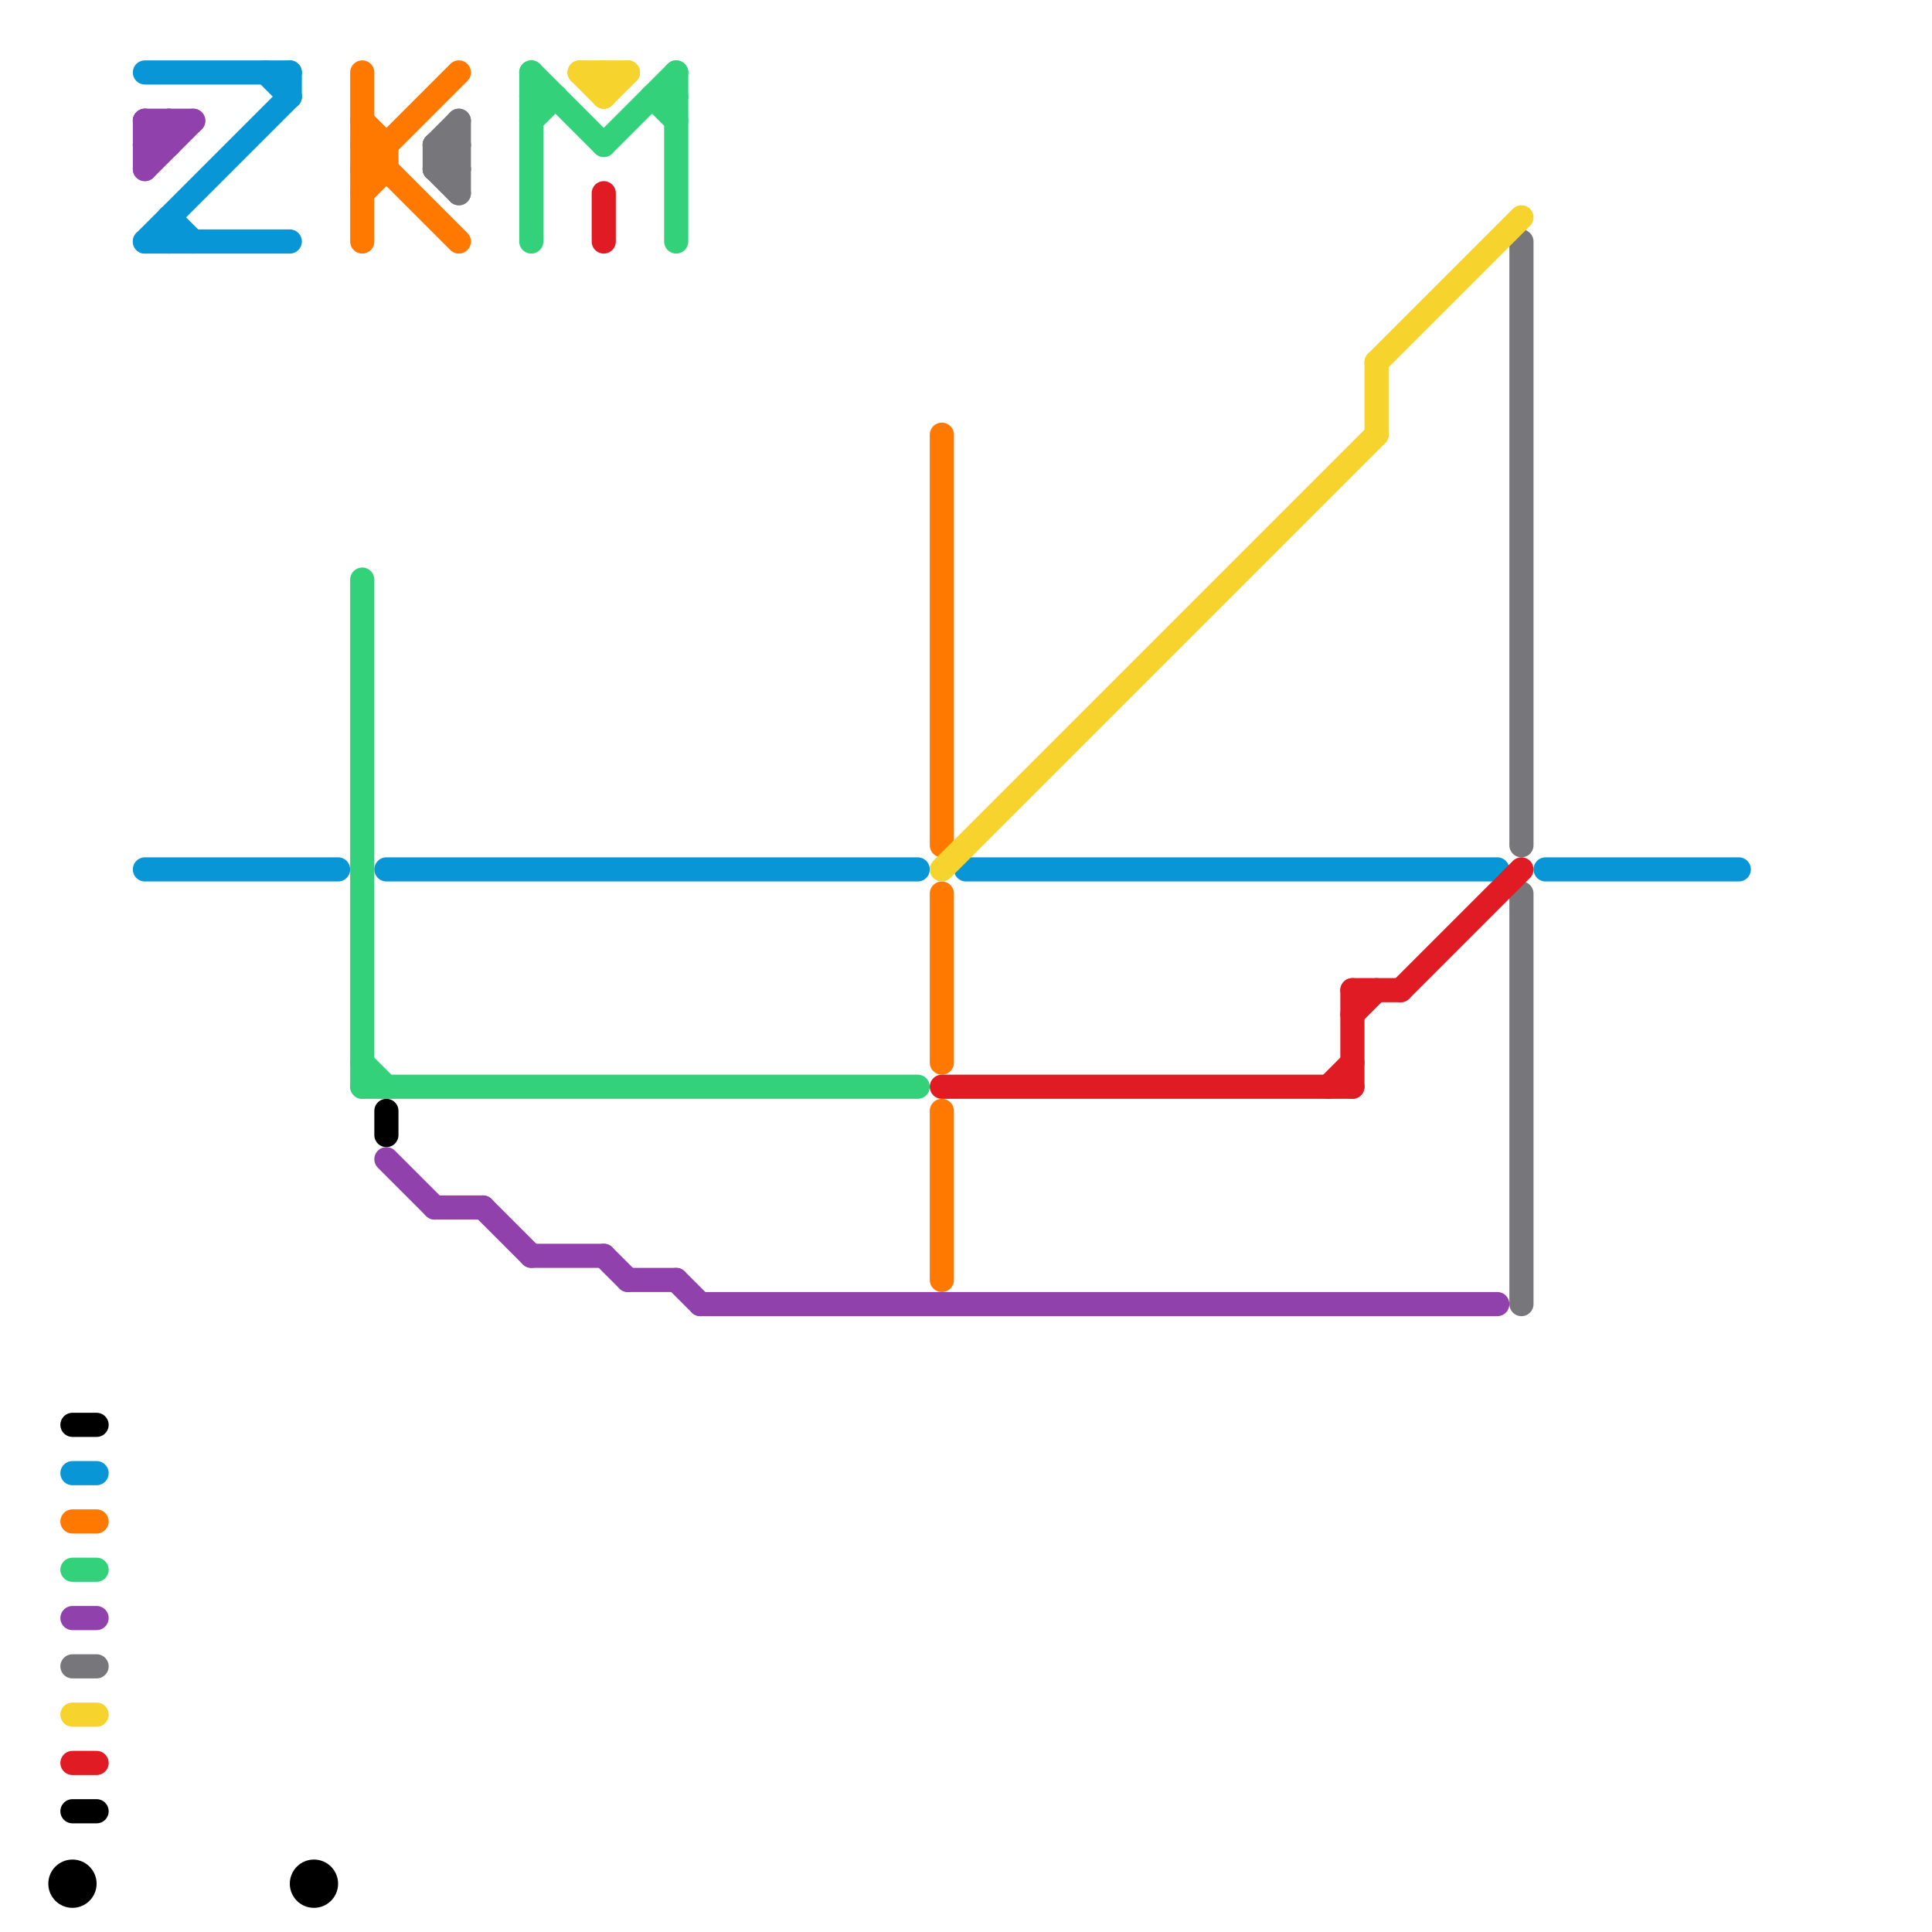 
<svg version="1.1" xmlns="http://www.w3.org/2000/svg" viewBox="0 0 80 80">
<style>text { font: 1px Helvetica; font-weight: 600; white-space: pre; dominant-baseline: central; } line { stroke-width: 1; fill: none; stroke-linecap: round; stroke-linejoin: round; } .c0 { stroke: #0896d7 } .c1 { stroke: #000000 } .c2 { stroke: #ff7800 } .c3 { stroke: #33d17a } .c4 { stroke: #9141ac } .c5 { stroke: #77767b } .c6 { stroke: #f6d32d } .c7 { stroke: #e01b24 }</style><defs><g id="wm-xf"><circle r="1.2" fill="#000"/><circle r="0.9" fill="#fff"/><circle r="0.6" fill="#000"/><circle r="0.3" fill="#fff"/></g><g id="wm"><circle r="0.6" fill="#000"/><circle r="0.3" fill="#fff"/></g></defs><line class="c0" x1="12" y1="3" x2="12" y2="4"/><line class="c0" x1="7" y1="9" x2="8" y2="10"/><line class="c0" x1="7" y1="9" x2="7" y2="10"/><line class="c0" x1="11" y1="3" x2="12" y2="4"/><line class="c0" x1="6" y1="10" x2="12" y2="4"/><line class="c0" x1="6" y1="10" x2="12" y2="10"/><line class="c0" x1="64" y1="36" x2="72" y2="36"/><line class="c0" x1="40" y1="36" x2="62" y2="36"/><line class="c0" x1="6" y1="3" x2="12" y2="3"/><line class="c0" x1="3" y1="61" x2="4" y2="61"/><line class="c0" x1="6" y1="36" x2="14" y2="36"/><line class="c0" x1="16" y1="36" x2="38" y2="36"/><line class="c1" x1="3" y1="75" x2="4" y2="75"/><line class="c1" x1="16" y1="46" x2="16" y2="47"/><line class="c1" x1="3" y1="59" x2="4" y2="59"/><circle cx="13" cy="78" r="1" fill="#000000" /><circle cx="3" cy="78" r="1" fill="#000000" /><line class="c2" x1="15" y1="6" x2="16" y2="6"/><line class="c2" x1="39" y1="46" x2="39" y2="53"/><line class="c2" x1="15" y1="8" x2="16" y2="7"/><line class="c2" x1="15" y1="7" x2="19" y2="3"/><line class="c2" x1="16" y1="6" x2="16" y2="7"/><line class="c2" x1="15" y1="3" x2="15" y2="10"/><line class="c2" x1="39" y1="37" x2="39" y2="44"/><line class="c2" x1="15" y1="5" x2="16" y2="6"/><line class="c2" x1="15" y1="6" x2="19" y2="10"/><line class="c2" x1="15" y1="7" x2="16" y2="7"/><line class="c2" x1="39" y1="18" x2="39" y2="35"/><line class="c2" x1="3" y1="63" x2="4" y2="63"/><line class="c3" x1="15" y1="24" x2="15" y2="45"/><line class="c3" x1="27" y1="4" x2="28" y2="4"/><line class="c3" x1="22" y1="3" x2="25" y2="6"/><line class="c3" x1="25" y1="6" x2="28" y2="3"/><line class="c3" x1="28" y1="3" x2="28" y2="10"/><line class="c3" x1="15" y1="44" x2="16" y2="45"/><line class="c3" x1="22" y1="3" x2="22" y2="10"/><line class="c3" x1="15" y1="45" x2="38" y2="45"/><line class="c3" x1="3" y1="65" x2="4" y2="65"/><line class="c3" x1="22" y1="5" x2="23" y2="4"/><line class="c3" x1="27" y1="4" x2="28" y2="5"/><line class="c3" x1="22" y1="4" x2="23" y2="4"/><line class="c4" x1="20" y1="50" x2="22" y2="52"/><line class="c4" x1="16" y1="48" x2="18" y2="50"/><line class="c4" x1="22" y1="52" x2="25" y2="52"/><line class="c4" x1="6" y1="5" x2="7" y2="6"/><line class="c4" x1="7" y1="5" x2="7" y2="6"/><line class="c4" x1="29" y1="54" x2="62" y2="54"/><line class="c4" x1="6" y1="6" x2="7" y2="5"/><line class="c4" x1="18" y1="50" x2="20" y2="50"/><line class="c4" x1="6" y1="7" x2="8" y2="5"/><line class="c4" x1="25" y1="52" x2="26" y2="53"/><line class="c4" x1="28" y1="53" x2="29" y2="54"/><line class="c4" x1="26" y1="53" x2="28" y2="53"/><line class="c4" x1="3" y1="67" x2="4" y2="67"/><line class="c4" x1="6" y1="6" x2="7" y2="6"/><line class="c4" x1="6" y1="5" x2="6" y2="7"/><line class="c4" x1="6" y1="5" x2="8" y2="5"/><line class="c5" x1="63" y1="10" x2="63" y2="35"/><line class="c5" x1="18" y1="7" x2="19" y2="6"/><line class="c5" x1="18" y1="6" x2="19" y2="5"/><line class="c5" x1="18" y1="7" x2="19" y2="8"/><line class="c5" x1="63" y1="37" x2="63" y2="54"/><line class="c5" x1="18" y1="6" x2="18" y2="7"/><line class="c5" x1="18" y1="6" x2="19" y2="7"/><line class="c5" x1="19" y1="5" x2="19" y2="8"/><line class="c5" x1="18" y1="7" x2="19" y2="7"/><line class="c5" x1="3" y1="69" x2="4" y2="69"/><line class="c5" x1="18" y1="6" x2="19" y2="6"/><line class="c6" x1="57" y1="15" x2="57" y2="18"/><line class="c6" x1="24" y1="3" x2="25" y2="4"/><line class="c6" x1="25" y1="3" x2="25" y2="4"/><line class="c6" x1="39" y1="36" x2="57" y2="18"/><line class="c6" x1="3" y1="71" x2="4" y2="71"/><line class="c6" x1="25" y1="4" x2="26" y2="3"/><line class="c6" x1="24" y1="3" x2="26" y2="3"/><line class="c6" x1="57" y1="15" x2="63" y2="9"/><line class="c7" x1="55" y1="45" x2="56" y2="44"/><line class="c7" x1="56" y1="41" x2="56" y2="45"/><line class="c7" x1="56" y1="41" x2="58" y2="41"/><line class="c7" x1="58" y1="41" x2="63" y2="36"/><line class="c7" x1="39" y1="45" x2="56" y2="45"/><line class="c7" x1="56" y1="42" x2="57" y2="41"/><line class="c7" x1="3" y1="73" x2="4" y2="73"/><line class="c7" x1="25" y1="8" x2="25" y2="10"/>
</svg>
